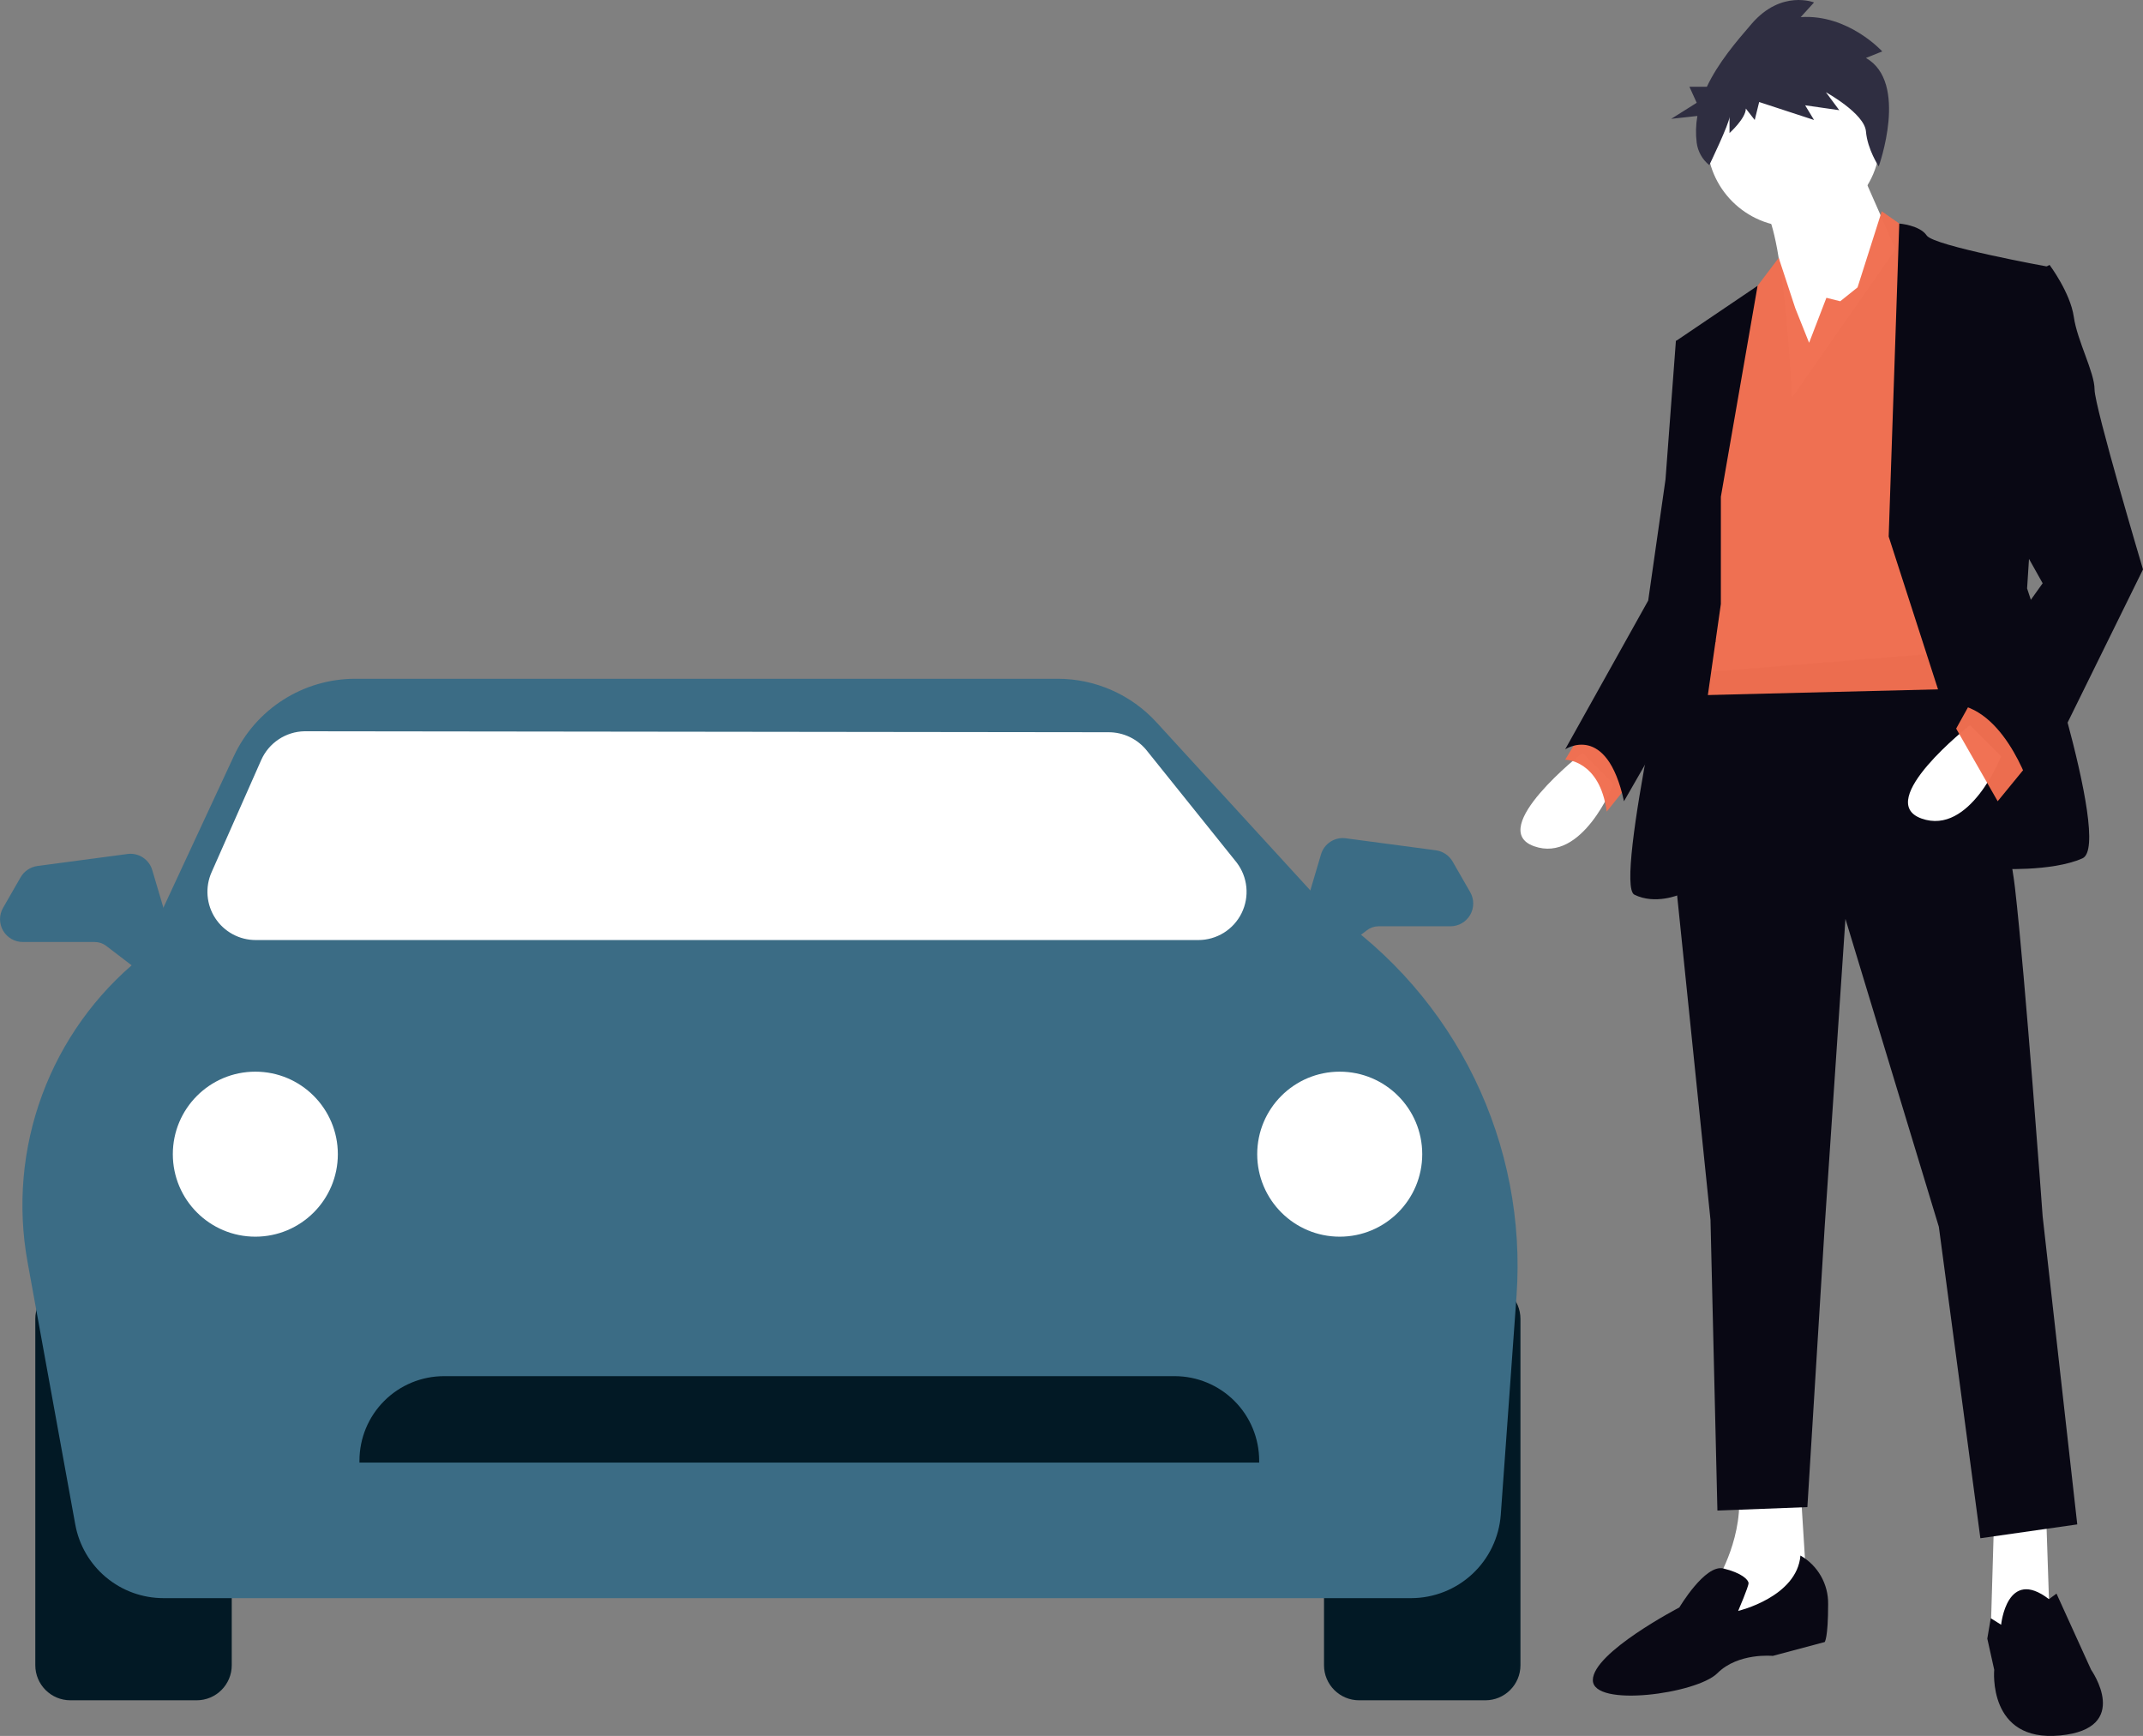 <svg width="321" height="260" viewBox="0 0 321 260" fill="none" xmlns="http://www.w3.org/2000/svg">
<rect x="0" y="0" width="321" height="260" fill="#808080" stroke="none"/>
<g clip-path="url(#clip0_20042_679)">
<path d="M237.037 112.751C237.037 112.751 222.525 124.154 229.781 126.743C237.037 129.333 241.701 117.415 241.701 117.415L237.037 112.751Z" fill="white"/>
<path d="M237.557 108.605L234.447 113.787C234.447 113.787 239.63 113.787 240.667 121.561L244.813 116.379L237.557 108.605Z" fill="#F06F51" fill-opacity="0.98"/>
<path d="M306.488 226.763L307.007 242.312L300.788 245.939L298.196 244.385L298.714 226.765L306.488 226.763Z" fill="white"/>
<path d="M269.69 222.617L270.726 239.2L256.214 245.419L257.25 236.609C257.25 236.609 261.397 229.872 260.36 222.616L269.69 222.617Z" fill="white"/>
<path d="M291.976 97.723C291.976 97.723 300.268 119.489 301.823 132.963C303.378 146.437 305.97 182.195 305.97 182.195L311.153 228.318L296.64 230.391L290.421 183.75L276.427 137.627L273.318 183.75L270.727 225.727L257.251 226.245L256.215 182.713L250.513 127.262L253.622 100.832L291.976 97.723Z" fill="#090814"/>
<path d="M299.75 243.347C299.75 243.347 300.6 234.643 306.913 239.513L308.043 238.683L313.226 250.086C313.226 250.086 319.445 258.896 308.561 259.932C297.678 260.969 298.714 250.086 298.714 250.086L297.678 245.422L298.196 242.368L299.75 243.347Z" fill="#090814"/>
<path d="M278.241 24.392L283.943 37.348L268.395 59.632C268.395 59.632 267.358 35.275 264.248 31.129C261.138 26.983 278.241 24.392 278.241 24.392Z" fill="white"/>
<path d="M269.689 232.982C270.965 233.711 272.022 234.769 272.752 236.044C273.481 237.32 273.855 238.768 273.836 240.237C273.836 245.42 273.317 245.939 273.317 245.939L265.543 248.012C265.543 248.012 260.36 247.493 257.25 250.603C254.141 253.712 238.592 255.784 238.592 251.639C238.592 247.493 251.549 240.758 251.549 240.758C251.549 240.758 255.397 234.26 258.138 234.918C260.878 235.575 261.915 236.612 261.915 237.13C261.915 237.648 260.36 241.276 260.36 241.276C260.36 241.276 269.171 239.2 269.689 232.982Z" fill="#090814"/>
<path d="M268.653 33.979C275.809 33.979 281.61 28.179 281.61 21.023C281.61 13.868 275.809 8.067 268.653 8.067C261.497 8.067 255.695 13.868 255.695 21.023C255.695 28.179 261.497 33.979 268.653 33.979Z" fill="white"/>
<path d="M270.985 51.339L273.577 44.602L275.65 45.12L278.241 43.047L281.869 31.644L287.052 35.272L293.79 103.161L251.809 104.197L257.511 57.038L262.694 43.564L266.434 38.618L268.913 46.155L270.985 51.339Z" fill="#F06F51" fill-opacity="0.98"/>
<path d="M282.905 80.363L284.491 33.484C284.491 33.484 287.57 33.722 288.607 35.276C289.643 36.831 306.747 39.94 306.747 39.94L303.639 88.135C303.639 88.135 316.596 126.484 311.931 128.557C307.266 130.63 298.974 130.112 298.974 130.112L282.905 80.363Z" fill="#090814"/>
<path d="M257.769 74.401L263.267 42.807L251.031 51.081L254.141 73.883L251.549 89.43C251.549 89.43 241.702 132.444 244.811 133.998C247.921 135.552 251.549 133.998 251.549 133.998L257.768 90.466L257.769 74.401Z" fill="#090814"/>
<path d="M254.659 50.045L251.031 51.081L249.476 71.811L246.884 89.949L234.445 112.233C234.445 112.233 240.665 108.087 243.256 120.007L256.955 96.159L254.659 50.045Z" fill="#090814"/>
<path d="M295.085 108.605C295.085 108.605 280.572 120.008 287.829 122.597C295.085 125.187 299.75 113.271 299.75 113.271L295.085 108.605Z" fill="white"/>
<path d="M303.897 114.306L299.232 120.007L293.013 109.126L295.604 104.462L303.897 114.306Z" fill="#F06F51" fill-opacity="0.98"/>
<path d="M302.86 41.753L307.006 39.681C307.006 39.681 310.116 43.827 310.634 47.454C311.153 51.082 313.744 55.746 313.744 58.335C313.744 60.925 321 85.284 321 85.284L304.416 118.971C304.416 118.971 300.788 106.533 293.012 105.497L305.969 87.358L298.713 74.402L302.86 41.753Z" fill="#090814"/>
<path d="M279.501 8.68L281.943 7.702C281.943 7.702 276.835 2.077 269.726 2.566L271.726 0.366C271.726 0.366 266.839 -1.59 262.396 3.545C260.061 6.244 257.359 9.417 255.675 12.991H253.058L254.151 15.395L250.328 17.8L254.251 17.368C254.018 18.685 253.982 20.029 254.145 21.356C254.313 22.684 254.991 23.894 256.035 24.732C256.035 24.732 259.065 18.46 259.065 17.482V19.927C259.065 19.927 261.508 17.727 261.508 16.26L262.841 17.971L263.507 15.281L271.726 17.971L270.393 15.771L275.502 16.504L273.503 13.814C273.503 13.814 279.278 16.993 279.501 19.683C279.724 22.373 281.414 24.922 281.414 24.922C281.414 24.922 285.942 12.347 279.501 8.68Z" fill="#2F2E41"/>
<path d="M29.459 192.285H10.543C7.641 192.285 5.288 194.638 5.288 197.539V249.408C5.288 252.309 7.641 254.662 10.543 254.662H29.459C32.361 254.662 34.714 252.309 34.714 249.408V197.539C34.714 194.638 32.361 192.285 29.459 192.285Z" fill="#021925"/>
<path d="M222.494 192.285H203.578C200.676 192.285 198.323 194.638 198.323 197.539V249.408C198.323 252.309 200.676 254.662 203.578 254.662H222.494C225.397 254.662 227.749 252.309 227.749 249.408V197.539C227.749 194.638 225.397 192.285 222.494 192.285Z" fill="#021925"/>
<path d="M211.398 239.362H24.496C21.349 239.363 18.301 238.26 15.885 236.243C13.469 234.227 11.837 231.426 11.275 228.33L4.128 189.022C2.601 180.632 3.355 171.986 6.313 163.987C9.27 155.989 14.322 148.931 20.94 143.552L35.034 113.231C36.647 109.781 39.209 106.86 42.421 104.812C45.633 102.763 49.361 101.671 53.17 101.663H158.453C161.228 101.665 163.972 102.244 166.512 103.363C169.051 104.481 171.331 106.114 173.207 108.159L199.104 136.451C208.427 142.751 215.928 151.394 220.853 161.51C225.777 171.627 227.953 182.861 227.161 194.084L224.8 226.891C224.545 230.274 223.024 233.437 220.54 235.749C218.056 238.06 214.791 239.351 211.398 239.362Z" fill="#3B6C85"/>
<path d="M179.501 140.795H38.294C37.092 140.795 35.908 140.495 34.851 139.922C33.794 139.349 32.897 138.521 32.24 137.514C31.584 136.506 31.19 135.351 31.094 134.152C30.997 132.954 31.201 131.75 31.688 130.65L39.13 113.825C39.69 112.567 40.596 111.495 41.742 110.734C42.888 109.972 44.227 109.553 45.603 109.525L165.978 109.671C167.109 109.658 168.227 109.907 169.246 110.398C170.264 110.89 171.155 111.61 171.848 112.503L185.238 129.183C186.056 130.253 186.56 131.53 186.69 132.871C186.821 134.212 186.574 135.563 185.977 136.771C185.381 137.979 184.458 138.996 183.314 139.707C182.169 140.418 180.848 140.795 179.501 140.795L179.501 140.795Z" fill="white"/>
<path d="M200.677 185.224C207.503 185.224 213.036 179.692 213.036 172.867C213.036 166.042 207.503 160.509 200.677 160.509C193.852 160.509 188.318 166.042 188.318 172.867C188.318 179.692 193.852 185.224 200.677 185.224Z" fill="white"/>
<path d="M38.246 185.224C45.072 185.224 50.605 179.692 50.605 172.867C50.605 166.042 45.072 160.509 38.246 160.509C31.42 160.509 25.887 166.042 25.887 172.867C25.887 179.692 31.42 185.224 38.246 185.224Z" fill="white"/>
<path d="M188.613 219.061H53.842V218.766C53.846 215.412 55.18 212.196 57.552 209.824C59.924 207.452 63.14 206.118 66.495 206.114H175.959C179.314 206.118 182.53 207.452 184.902 209.824C187.274 212.196 188.608 215.412 188.612 218.766L188.613 219.061Z" fill="#021925"/>
<path d="M22.921 146.144C22.172 146.145 21.443 145.898 20.848 145.443L15.913 141.671C15.42 141.295 14.817 141.091 14.197 141.09H3.42C2.821 141.09 2.233 140.933 1.714 140.634C1.195 140.336 0.764 139.905 0.463 139.387C0.163 138.869 0.005 138.281 0.004 137.682C0.003 137.083 0.16 136.494 0.458 135.975L3.089 131.393C3.351 130.939 3.714 130.551 4.149 130.259C4.584 129.966 5.08 129.777 5.6 129.706L19.082 127.91C19.89 127.799 20.71 127.981 21.394 128.425C22.078 128.868 22.58 129.543 22.808 130.325L26.196 141.762C26.347 142.271 26.377 142.809 26.284 143.332C26.191 143.855 25.976 144.349 25.658 144.775C25.34 145.201 24.927 145.547 24.452 145.784C23.977 146.022 23.452 146.146 22.921 146.146L22.921 146.144Z" fill="#3B6C85"/>
<path d="M197.758 143.79C197.226 143.791 196.702 143.667 196.227 143.429C195.752 143.191 195.339 142.846 195.021 142.42C194.702 141.994 194.488 141.5 194.395 140.977C194.302 140.454 194.332 139.916 194.483 139.407L197.871 127.972C198.098 127.189 198.6 126.514 199.284 126.071C199.968 125.627 200.789 125.445 201.597 125.557L215.079 127.354C215.599 127.425 216.095 127.614 216.53 127.907C216.965 128.199 217.327 128.587 217.589 129.041L220.22 133.62C220.519 134.139 220.676 134.728 220.675 135.327C220.674 135.925 220.516 136.514 220.215 137.032C219.915 137.55 219.484 137.98 218.965 138.279C218.446 138.578 217.858 138.735 217.259 138.734H206.484C205.863 138.736 205.26 138.94 204.767 139.315L199.833 143.088C199.237 143.543 198.509 143.789 197.759 143.789L197.758 143.79Z" fill="#3B6C85"/>
</g>
<defs>
<clipPath id="clip0_20042_679">
<rect width="321" height="260" fill="white"/>
</clipPath>
</defs>
</svg>
